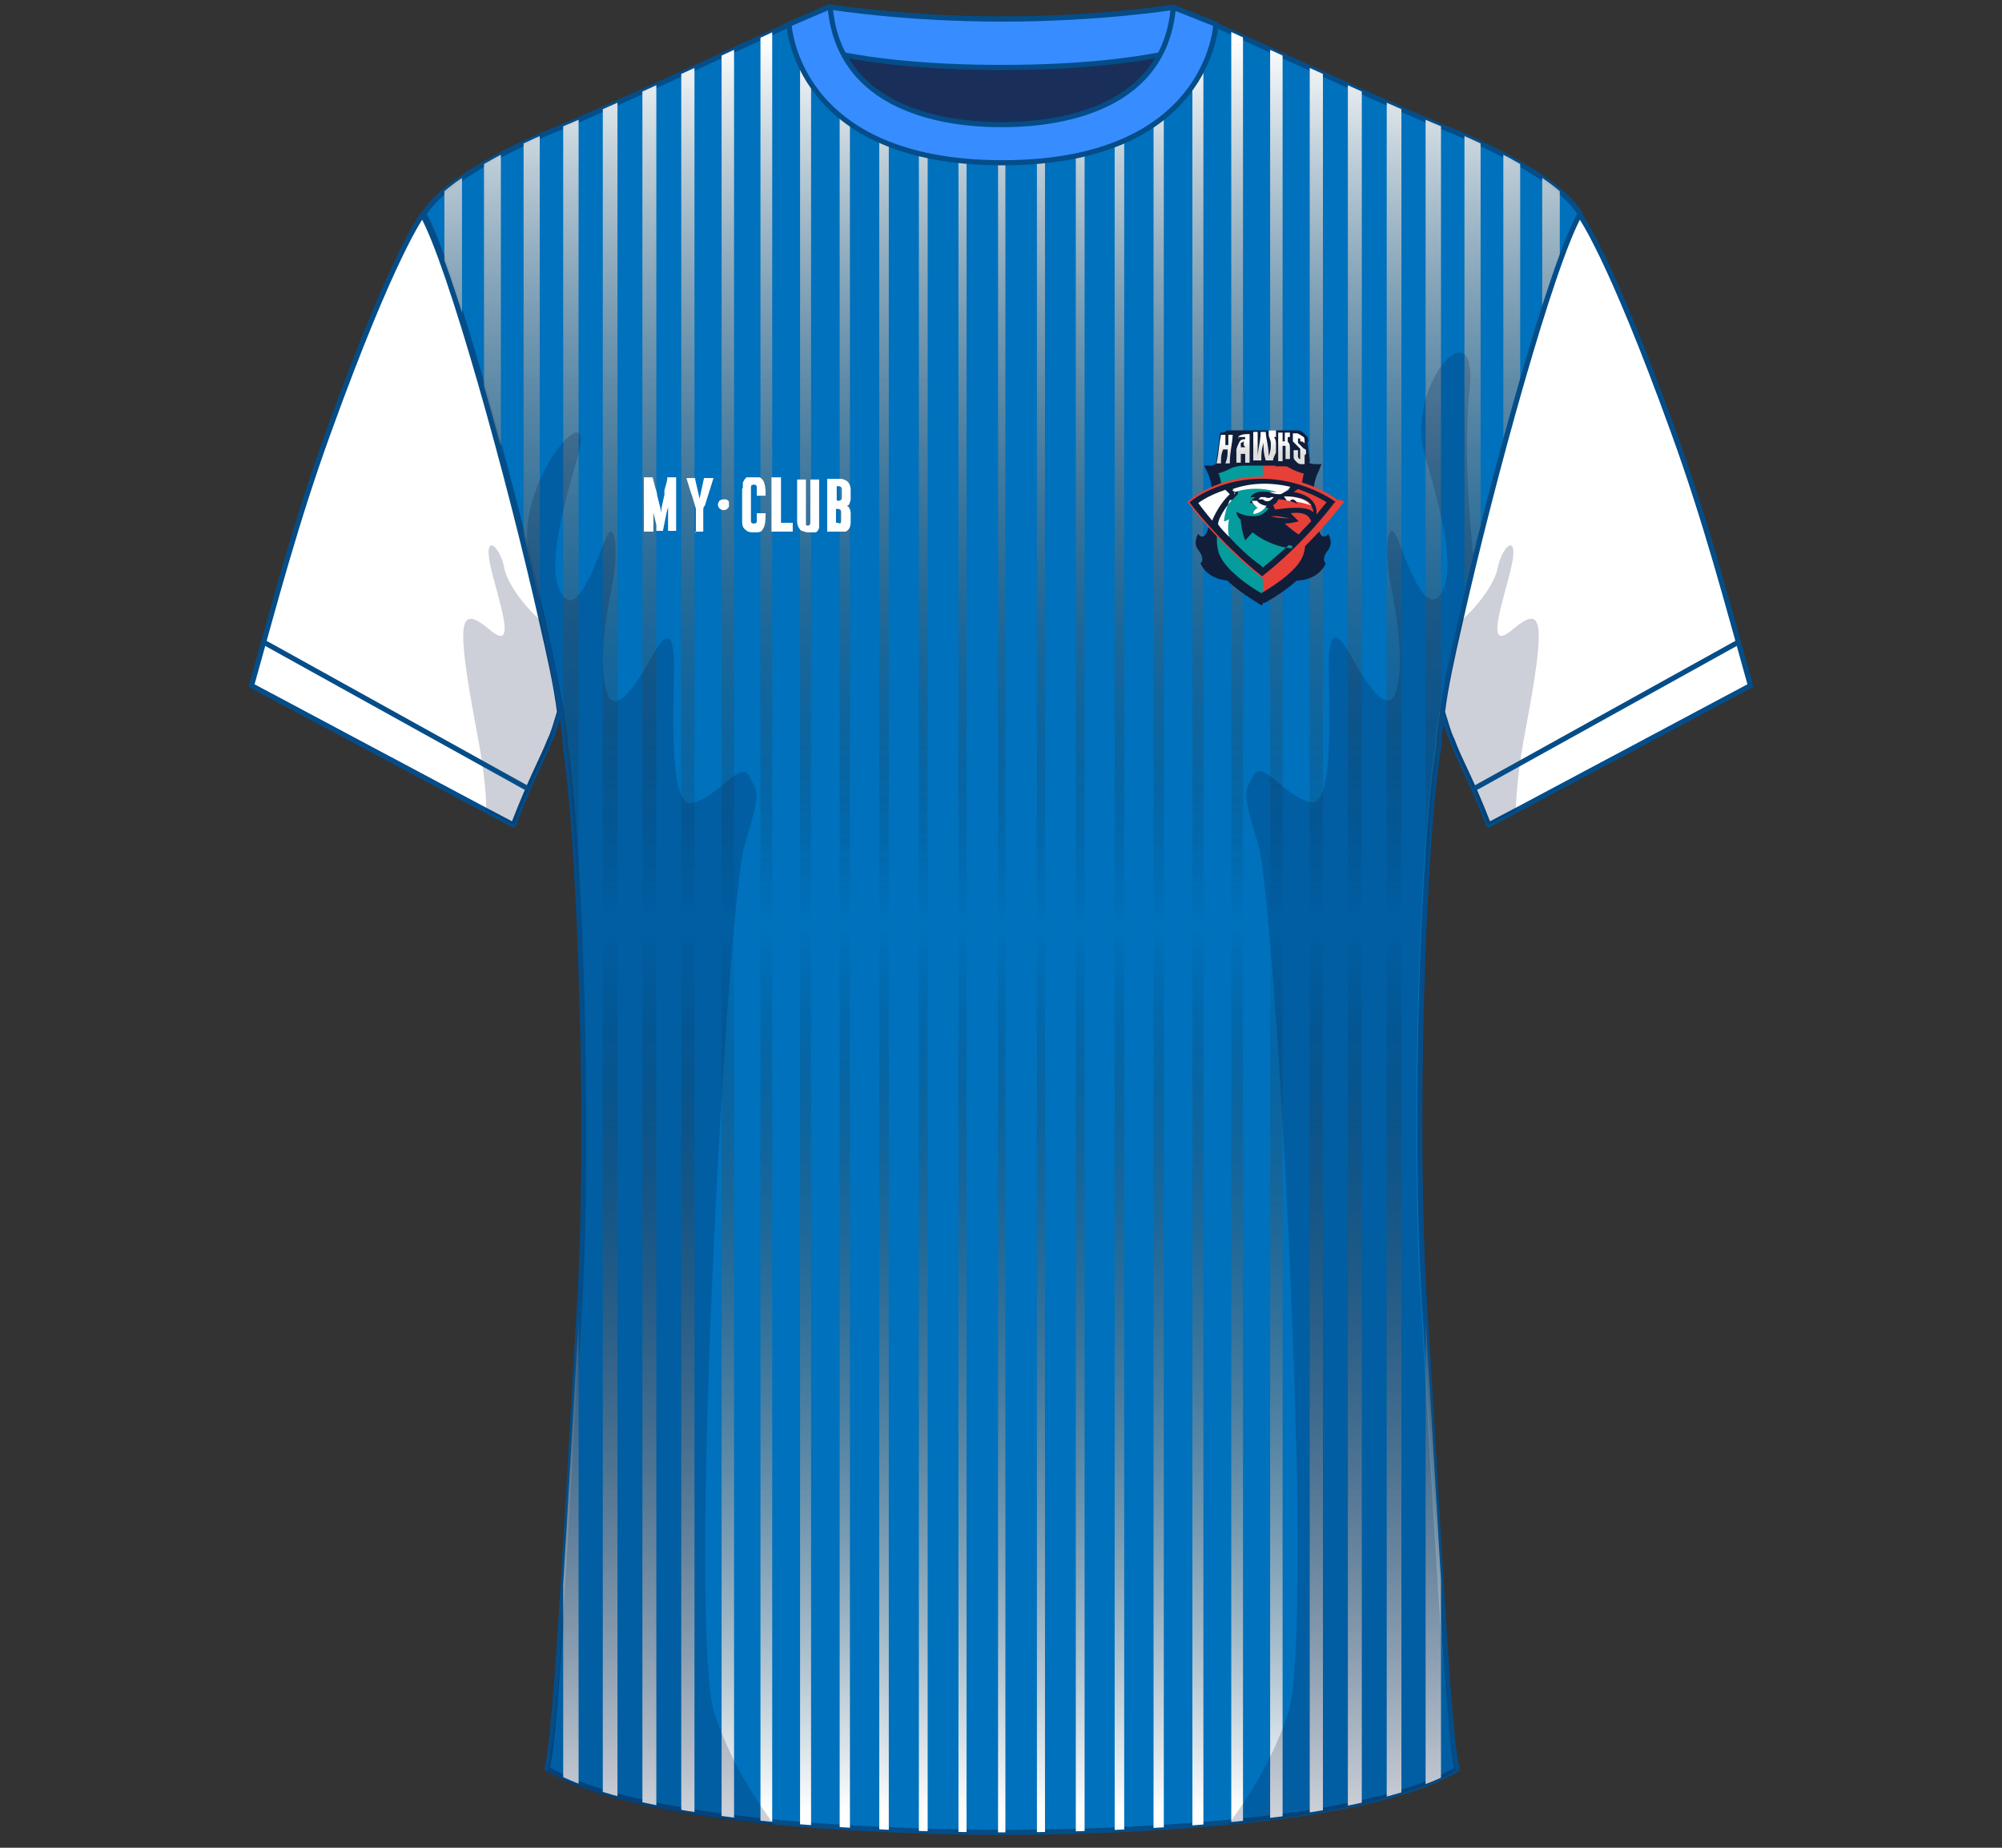 <?xml version="1.0" encoding="UTF-8"?> <svg xmlns="http://www.w3.org/2000/svg" xmlns:xlink="http://www.w3.org/1999/xlink" xmlns:c2pa="http://c2pa.org/manifest" id="Layer_3" version="1.1" viewBox="0 0 273 252"><rect x="0" y="0" width="273" height="252" fill="#333333" stroke="none"/><defs><style> .st0, .st1 { fill: none; } .st2 { fill: #1a2e5a; } .st2, .st3, .st4, .st5, .st1, .st6 { stroke: #044d88; stroke-linecap: round; stroke-linejoin: round; stroke-width: .7px; } .st4 { fill: #378cff; } .st7 { fill: url(#linear-gradient2); } .st8 { fill: url(#linear-gradient1); } .st9 { fill: url(#linear-gradient3); } .st10 { fill: url(#linear-gradient5); } .st11 { fill: url(#linear-gradient4); } .st12 { fill: url(#linear-gradient); } .st5 { fill: #0071bc; } .st13, .st6 { fill: #fff; } .st14 { fill: #049c9c; } .st15 { fill: #07183e; isolation: isolate; opacity: .2; } .st16 { fill: #101e3a; } .st17 { fill: #e64039; } .st18 { clip-path: url(#clippath); } </style><clipPath id="clippath"><path class="st0" d="M194.3,178.5c1.6,24.8,3.1,58,4.4,62.8-5.4,3.2-15,5.4-26.1,6.7-11.3,1.3-24.1,1.9-35.8,1.9h-.2c-10.2,0-21.1-.5-31-1.4-13.3-1.3-24.9-3.6-31-7.3,1.3-4.8,2.9-38,4.4-62.8,1.5-24.8,0-64.6-1.9-76.5,0-3.2-2.2-14-5.2-26.4-4.6-18.5-10.9-40.6-14.1-46.3,2.9-4.8,12.8-9.5,18.8-11.9,6-2.4,30.9-13.9,30.9-13.9l2.8,1.7h52.7l2.8-1.7s24.9,11.5,30.9,13.9c6,2.4,15.9,7.1,18.8,11.9-5.4,9.5-19.4,64.6-19.3,72.7-2.1,12.1-3.5,51.9-1.9,76.6Z"></path></clipPath><linearGradient id="linear-gradient" x1="136.5" y1="951.4" x2="136.5" y2="1193.1" gradientTransform="translate(0 -946)" gradientUnits="userSpaceOnUse"><stop offset="0" stop-color="#fff"></stop><stop offset=".5" stop-color="#000" stop-opacity="0"></stop><stop offset="1" stop-color="#fff"></stop></linearGradient><linearGradient id="linear-gradient1" x1="167.1" y1="-757.2" x2="167.1" y2="-752.9" gradientTransform="translate(0 -693.9) scale(1 -1)" gradientUnits="userSpaceOnUse"><stop offset=".3" stop-color="#dfdfde"></stop><stop offset=".7" stop-color="#fff"></stop></linearGradient><linearGradient id="linear-gradient2" x1="169.4" y1="-756.8" x2="169.4" y2="-752.6" xlink:href="#linear-gradient1"></linearGradient><linearGradient id="linear-gradient3" x1="172.4" y1="-756.5" x2="172.4" y2="-752.6" xlink:href="#linear-gradient1"></linearGradient><linearGradient id="linear-gradient4" x1="175.2" y1="-756.8" x2="175.2" y2="-752.7" xlink:href="#linear-gradient1"></linearGradient><linearGradient id="linear-gradient5" x1="177.2" y1="-757.1" x2="177.2" y2="-753.1" xlink:href="#linear-gradient1"></linearGradient></defs><path class="st5" d="M194.3,178.5c1.6,24.8,3.1,58,4.4,62.8-5.4,3.2-15,5.4-26.1,6.7-11.3,1.3-24.1,1.9-35.8,1.9h-.2c-10.2,0-21.1-.5-31-1.4-13.3-1.3-24.9-3.6-31-7.3,1.3-4.8,2.9-38,4.4-62.8s0-64.6-1.9-76.5c0-3.2-2.2-14-5.2-26.4-4.6-18.5-10.9-40.6-14.1-46.3,2.9-4.8,12.8-9.5,18.8-11.9,6-2.4,30.9-13.9,30.9-13.9l2.8,1.7h52.7l2.8-1.7s24.9,11.5,30.9,13.9,15.9,7.1,18.8,11.9c-5.4,9.5-19.4,64.6-19.3,72.7-2.1,12.1-3.5,51.9-1.9,76.6h0Z"></path><g class="st18"><path class="st12" d="M136.1-2.9v254.9h1V-2.9h-1ZM242.8,81.8v170.2h3.2V86.3l-1.2-1.7-1.9-2.8h-.1ZM239.4,75.7h0l-1.5-3.3-1.2-3.3-.3-.9v183.8h3V75.7ZM157.3-4.5V252h1.4V-4.8h-.2l-1.2.2h0ZM162.6,252h1.5V-5.7l-1.5.3V252ZM167.9,252h1.6V-6.7l-1.6.3V252ZM218.1.1l-2.5-.6v252.4h2.5V.1ZM223.5,1.3l-2.6-.6v251.3h2.6V1.3ZM234.1,56.9v-1.6c-.1,0-.2-3.5-.2-3.5v-3.5l.2-2.1V3.6l-2.9-.6v249h2.9V56.9ZM228.9,2.5l-2.8-.6v250.1h2.8V2.5ZM141.4,252h1.1V-3h-1.1v255ZM114.5-4.7V252h1.4V-4.5l-1.3-.2h0ZM109.1,252h1.5V-5.4l-1.5-.3V252ZM27,86.5v165.5h3.2V82l-1.7,2.6-1.4,1.9h-.1ZM103.7-6.7V252h1.6V-6.3h-.6l-1-.3h0ZM119.9-4V252h1.3V-3.8h-.6s-.7-.2-.7-.2ZM212.7-1l-2.4-.5v253.6h2.4V-1ZM146.7,252h1.2V-3.4h-1.2v255.4ZM125.3,252h1.2V-3.3h-1.2v255.3ZM152-3.8v255.8h1.3V-4h-.8l-.6.2h.1ZM130.7,252h1.1V-3h-1.1v255ZM100.1-7.4l-1.7-.4V252h1.7V-7.4ZM84.2-6.2l-2,.4V252h2V-6.2ZM57.7-.4l-2.5.6v251.9h2.5V-.4ZM63-1.6l-2.4.5v253.1h2.4V-1.6ZM78.9-5.1l-2.1.5V252h2.1V-5.1ZM73.6-3.9l-2.2.5v255.4h2.2V-3.9ZM68.3-2.7l-2.3.5v254.2h2.3V-2.7ZM52.4.7l-2.6.6v250.7h2.6V.7ZM41.8,3l-2.9.6v41.1l.3,3.5v7l-.3,3.5v193.2h2.9V3ZM207.3-2.2l-2.3-.5v254.7h2.3V-2.2ZM47.1,1.9l-2.8.6v249.5h2.8V1.9ZM33.6,252h3V68.8v.3l-1.3,3.3-1.5,3.2-.3.5v176h0ZM196.5-4.6l-2.1-.5V252h2.1V-4.6ZM191.1-5.8l-2-.4V252h2V-5.8ZM201.9-3.4l-2.2-.5v255.9h2.2V-3.4ZM89.5-7.4l-1.9.4V252h1.9V-7.4ZM185.7-6.9l-1.9-.4V252h1.9V-6.9ZM94.8-8.5h-.2l-1.7.3V252h1.8V-8.5h0ZM173.2-7.4V252h1.7V-7.8h-.5l-1.2.3h0ZM180.3-8.1l-1.7-.4h0V252h1.8V-8.1h-.1Z"></path></g><path class="st15" d="M79.3,178.5c1.6-24.8,0-64.6-1.9-76.5,0-3.2-2.2-14-5.2-26.4-2.4-9.3,9.3-22.9,6.6-13.4-2.8,9.5-4.2,16.3-2,19.1,2.2,2.8,4.9-5.9,5.9-8.1,1.1-2.3,1.8,1.7.7,7-1.1,5.3-1.7,11.3-.6,14.4s4.1-1.4,6-4.9,3.1-4,3.1,1.2-.8,19.4,2.5,18.6c3.5-.7,6.6-6,7.8-3.6,1.2,2.4,1.6,1.7-.7,9.5-2.3,7.8-7.9,107.3-4,118.5,2,6,5.3,11.3,8.1,15-13.3-1.3-24.9-3.6-31-7.3,1.6-5.1,3.2-38.3,4.7-63.1h0Z"></path><path class="st15" d="M193.8,178.5c-1.6-24.8-.1-64.6,1.9-76.5,0-3.2,2.2-14,5.2-26.4-.6-5.5-1.3-14.9-.5-22.5,1.2-11.7-8.9-.5-6.1,9,2.8,9.5,4.2,16.3,2,19.1s-4.9-5.9-5.9-8.1c-1.1-2.3-1.8,1.7-.7,7s1.7,11.3.6,14.4c-1.1,3.1-4.1-1.4-6-4.9s-3.1-4-3.1,1.2.8,19.4-2.5,18.6c-3.5-.7-6.6-6-7.8-3.6s-1.6,1.7.7,9.5,7.9,107.3,4,118.5c-2,6-5.3,11.3-8.1,15,13.3-1.3,24.9-3.6,31-7.3-1.5-5-3.2-38.2-4.7-63h0Z"></path><path class="st3" d="M705.9,174.2c-2.9-4.8-12.8-9.5-18.8-11.9s-30.9-13.9-30.9-13.9l-2.8,1.7h-52.9l-2.8-1.7s-24.9,11.5-30.9,13.9c-5.7,2.3-15,6.6-18.4,11.2l135.6,135.6c-.5-23.6.8-52.3,2.5-62.2,0-8.2,14-63.3,19.4-72.7h0Z"></path><path class="st2" d="M161.9,2.8c-.1,1.4-.5,2.9-1,4.1-4.8,11.5-24.3,12.6-24.3,12.6,0,0-19.5-1.2-24.3-12.6-.5-1.2-.8-2.5-1-4.1l2.2-1.8s9.8,1.6,23.2,1.6,23.3-1.6,23.3-1.6l1.9,1.8h0Z"></path><path class="st4" d="M161.9,2.8c-.1,1.4-.5,2.9-1,4.1-5.5,1.3-13.4,2.3-24.3,2.3s-18.8-1-24.3-2.3c-.5-1.2-.8-2.5-1-4.1l2.2-1.8s9.8,1.6,23.2,1.6,23.3-1.6,23.3-1.6l1.9,1.8h0Z"></path><path class="st4" d="M160,1c-1.3,15.2-18.2,16-23.4,16s-22.1-.8-23.4-16.1l-5.6,2.4s.8,18.9,29.1,18.9,29.1-18.9,29.1-18.9l-5.8-2.3h0Z"></path><path class="st6" d="M76.3,97.1c-.5,1.6-.8,2.8-1.3,3.8h0c-1.2,3-2.4,4.9-5,11.6l-3.8-2-31.9-17c3.2-11.4,6-22.2,10.5-34.6,8.9-24.6,12.8-29.6,12.8-29.6,3.8,6.7,11.9,36,16.3,55.6,1.1,4.8,2,8.9,2.4,12.2h0Z"></path><path class="st15" d="M76.1,97.1c-.4,1.2-.7,2.5-1,3.8h0c-1.2,3-2.4,4.9-5,11.6l-3.8-2c0-3.1-.5-6.6-1.3-10.8-2.9-15.5-2.4-17.3,1.8-13.8,4.1,3.5.8-5,0-9.1s1.4-2.4,2,.8c.4,1.9,2.5,4.9,4.9,7,1.1,5.1,1.9,9.2,2.4,12.5Z"></path><path class="st1" d="M36,87.6l35.7,19.8"></path><path class="st6" d="M196.7,97.1c.5,1.6.8,2.8,1.3,3.8h0c1.1,3,2.4,4.9,5,11.6l3.8-2,31.9-17c-3.2-11.4-6-22.2-10.5-34.6-8.9-24.6-12.8-29.6-12.8-29.6-3.8,6.7-11.9,36-16.3,55.6-1.1,4.8-2,8.9-2.4,12.2h0Z"></path><path class="st15" d="M196.9,97.1c.4,1.2.7,2.5,1,3.8h0c1.1,3,2.4,4.9,5,11.6l3.8-2c.1-3.1.5-6.6,1.3-10.8,2.9-15.5,2.4-17.3-1.8-13.8-4.1,3.5-.8-5,0-9.1s-1.4-2.4-2,.8c-.4,1.9-2.5,4.9-4.9,7-1.1,5.1-1.9,9.2-2.4,12.5h0Z"></path><path class="st1" d="M237,87.6l-35.7,19.8"></path><g><path class="st13" d="M88,72.5h1.1v-3.4.8l.4,1.7v.8h.9l.5-2.5s.2-.7.2-.8h0v3.3h1.1v-7.3h-1.2c0,.6-.3,1.3-.4,1.8v.6l-.4,1.8v.6l-.6-2.4c0-.4-.2-.8-.3-1.2l-.3-1.2h-1.2v7.4h.3,0Z"></path><path class="st13" d="M112.8,72.5h2.5c.5-.2.7-.7.7-1.3v-1.3c0-.3-.2-.8-.5-.9l.3-.2c0-.2.2-.4.2-.7v-1.3c0-.5-.2-.9-.4-1.1-.2-.2-.6-.4-1.1-.4h-1.7v7.4h0v-.2ZM114.1,68.2h0v-1.9c.3,0,.7,0,.7.4v1.2c0,.4-.4.4-.6.4h0ZM114.4,71.3h-.4v-1.9c.3,0,.7,0,.7.4v1.2c0,.2,0,.4-.3.4h0Z"></path><path class="st13" d="M108.7,71.1c0,.5.2,1,.6,1.3.2,0,.5.2.8.2h1.1c.2,0,.4-.3.5-.6v-6.6h-1.2v5.9c0,.5-.5.4-.6.3v-6.2h-1.2v6h0v-.3Z"></path><path class="st13" d="M101.2,66.7v4.3c0,.4,0,.9.4,1.2.4.4.7.4,1.3.4s.9,0,1.1-.4c.4-.5.4-1.5.4-2.2h-1.2v.9c0,.3,0,.5-.4.5s-.4-.2-.4-.5v-4.3c0-.3,0-.5.4-.5s.4.2.4.5v1h1.2c0-.9,0-2.1-.8-2.5h-1.8l-.2.2s-.2.3-.3.5v.7"></path><path class="st13" d="M94.7,72.5h1.2v-3s0-.4.2-.5l1.2-3.8h-1.3l-.6,2.8-.6-2.6v-.2h-1.2s.7,2.3.8,2.5l.5,1.7v3.2"></path><polygon class="st13" points="105.2 72.5 108.1 72.5 108.1 71.3 106.5 71.3 106.5 65.1 105.2 65.1 105.2 72.5"></polygon><path class="st13" d="M97.9,68.8c0,.8,1.1,1.1,1.5.3v-.6c0-.2-.2-.3-.4-.4-.3,0-.7,0-.9.2,0,0-.2.3-.2.5"></path></g><g><path class="st16" d="M179.5,71s.3,1.8.8,2.1.8-.3.8-.3c0,0,.8,1.2,0,2.2s-.6,1.7-.3,1.8c0,0-.8,2.4-4.3,2.4,0,0,3.1-3.3,2.9-8.2h0Z"></path><path class="st14" d="M172.2,61.5v20.3s-5.7-3.1-6.5-6.1c-1-3.2,1.4-7.8-.4-11.5,0,0,3.5-.6,4.3-2.6,0,0,2.6,0,2.6,0Z"></path><path class="st17" d="M178.7,75.5c-1,3.2-6.5,6.1-6.5,6.1v-20.3h2.6c.8,2.1,4.3,2.6,4.3,2.6-1.8,3.7.6,8.3-.4,11.5Z"></path><path class="st16" d="M172.2,82.5h-.3c-.3-.3-6-3.3-6.9-6.8-.4-1.5-.3-3.2,0-5,.3-2.2.6-4.4-.4-6.4l-.4-.8h1c.8-.3,3.2-1,3.7-2.4v-.4h6.4v.4c.7,1.4,3.1,2.1,3.9,2.2h1l-.4,1c-1,1.9-.7,4.2-.4,6.4.3,1.8.4,3.5,0,5-1,3.3-6.7,6.4-6.9,6.5h-.3v.3q.1,0,.1,0ZM166.2,64.6c.7,2.1.4,4.3,0,6.4-.3,1.7-.4,3.2,0,4.4.7,2.2,4.2,4.6,5.8,5.5,1.7-1,5.3-3.3,5.8-5.5.4-1.2,0-2.8,0-4.4-.3-2.1-.6-4.3,0-6.4-1.1-.3-2.9-1-3.7-2.4h-4.4c-.8,1.4-2.6,2.1-3.7,2.4h.3Z"></path><path class="st16" d="M165,71s-.3,1.8-.8,2.1-.8-.3-.8-.3c0,0-.8,1.2,0,2.2s.6,1.7.3,1.8c0,0,.8,2.4,4.3,2.4,0,0-3.1-3.3-2.9-8.2h0Z"></path><path class="st16" d="M176.7,63.3l-4.6-1.8-4.6,1.8-.3.7s2.5-.8,4.9-.8,4.9.8,4.9.8l-.3-.7h0Z"></path><g><g><path class="st17" d="M182.4,68.2c-1.9-1.5-5.7-3.1-9.4-3.2h-1.4c-3.9,0-7.5,1.7-9.4,3.2l-.3.3.3.3s4,5.4,10,10.1l.4.3h0l.4-.3c6-4.7,10-10.1,10-10.1l.3-.3-.3-.3s-.6,0-.6,0Z"></path><path class="st16" d="M182.2,68.5c-2.1-1.5-5.8-3.1-9.7-3.2h-.6c-3.9,0-7.6,1.5-9.7,3.2,0,0,3.9,5.3,9.9,10.1h0c6-4.7,9.9-10.1,9.9-10.1h.3Z"></path><path class="st13" d="M167.7,67.4c-1.2,1.1-2.1,2.8-2.4,3.6-1.2-1.4-1.9-2.4-1.9-2.4,1.1-.8,2.5-1.4,3.7-1.8l.6.6Z"></path><path class="st17" d="M178.8,71.1c-.6.6-1.1,1.1-1.7,1.8-1.1-.7-1.9-1.5-1.9-1.5.8,0,1.9-.3,1.9-.3l-1.1-1.1c2.2-.3,2.6.6,2.8,1.1Z"></path><path class="st17" d="M179.5,70.3c.4-2.8-3.1-3.2-3.1-3.2l.6-.4c1.2.4,2.6,1,3.9,1.8,0,0-.6.7-1.4,1.7h0Z"></path><path class="st17" d="M179,69.8s-.6-1-5.1-.3l-.3-.6s.6-.3.7-.8c0,0,1,0,1.4.3h0c0-.3-.3-.6-.4-.7h.3s2.4,0,3.2,1.1c0,.3.3.6.3,1h0Z"></path><path class="st17" d="M173.4,70.4h.8l1.7.3s-1.8,0-2.6-.3h.1Z"></path><path class="st14" d="M175.8,74.3s-2.1,1.9-3.6,3.1l-.3-.3c-1.7-1.2-3.1-2.6-4.3-3.9s-1.1-1.1-1.5-1.7h0c0-.6.8-2.1,1.9-3.3h0l.8-.8v-.3h0l-.4-.4h0c.4,0,3.3-1,7.5,0,0,0-.7.6-1.1.4h-1.7c-.3,0-1.8-.4-2.6.7h.7s-.6.4-.8.8h1.2s.4.6,1.4.7c0,0-.6,1-1.8,1.1-.7,0-1.5,0-2.6-.6,0,0,0,.6.6,1.1,0,0,0,1.2.6,2.8l1-1.1s2.2,1.9,5.4,2.2h0v-.4h-.3Z"></path><path class="st13" d="M173.7,67.8l-.3.3c-.3.3-.8.4-1.2,0h-.6l.3-.3h1.8Z"></path><path class="st13" d="M175.9,66.5l-.3.3h0c-.6.4-.8.6-1.1.6h0c-.3,0-.8,0-1.4-.3h1c-3.1-1-5.7,0-5.7,0h0l-.3-.4h0c2.2-.8,4.9-1,7.9-.3h-.1Z"></path><path class="st13" d="M167.7,68.2c-.7,1.5-.8,2.9-.8,2.9.3,0,.7-.3.7-.3,0,0-.3,1.2,0,2.4-.6-.6-1.1-1.1-1.5-1.7h0c0-.6.8-2.1,1.9-3.3h-.3Z"></path><path class="st13" d="M168.4,67.2h0l-.4-.4h0c.3,0,.4.3.3.6h.1Z"></path><path class="st13" d="M178.7,68.9c-1.1-.4-2.6-.6-3.2-.6,0,0-.3-.4-.4-.6h.3s2.4,0,3.2,1.1h.1Z"></path><path class="st16" d="M175.9,68.3l1,.4s-.4-1-1-.4Z"></path><path class="st16" d="M173.4,67.6s0,.4-.6.3c-.3,0-.3-.3-.3-.3,0,0,.3,0,.3-.3h.6v.3Z"></path></g><path class="st13" d="M172.7,69s-.6,1-1.8,1.1c0-.6.6-.8.6-.8-.4-.4-.7-.7-.8-1h.7s.4.6,1.4.7h0Z"></path></g><g><path class="st16" d="M178.4,60.3c0-.4,0-.7-.4-1-.3-.3-.6-.6-1-.6h-9.7c-.2.2-.4.3-.6.3h-.3l-.7,5.1.8-.3h1.1c.3,0,.3-.3.6-.3h5.7v-.3h0v.4h2.6s.4.3.7.4h.4c.3,0,.6,0,.7-.3s.3-.6.3-1l-.3-2.2h0v-.4h0Z"></path><g><path class="st8" d="M167.7,60.7h-.6v-1.4h-.6c-.3,1.5-.3,2.4-.6,3.9h.6c0-.8,0-1.2.3-1.9h.6c0,.8,0,1.1-.3,1.9h.6c0-1.5.3-2.4.4-3.9h-.6v1.4h.1Z"></path><path class="st7" d="M168.8,59.6h1v.3c-.3,0-.6,0-.8.4s-.3.6-.4,1v1.8h.6v-1.2h.6v1.2h.6v-3.9c-.6,0-1,0-1.5.3v.6h0v-.3h.1ZM169.8,61h-.6v-.6s.3,0,.4-.3v.7h.1Z"></path><path class="st9" d="M173.8,58.7h-.8v.6c0,.3.3.7.3,1.2s0,1-.3,1.7h0c0-1.4-.3-1.9-.4-3.3h-.7c0,1.4-.3,1.9-.4,3.3h0v-3.3h-.6v3.9h1.1c0-1,0-1.4.3-2.4,0,1,0,1.4.3,2.4h1c0-.4.3-.8.4-1.1v-1c0-.4,0-.8-.3-1.1h.3v-.6h0v-.3h-.1Z"></path><path class="st11" d="M175.6,60.6v-1h.3v-.6h-.7v1.2h-.3v-1.2h-.6v3.9h.6v-2.1h.4v.4h0v1.4h.6v-1.4c0-.4,0-.8-.4-1h0v.3Z"></path><path class="st10" d="M178.1,61.9h0v-.4s0-.3-.3-.3c0,0-.3-.3-.4-.4,0,0-.3-.3-.4-.4v-.6h.3v.4h0c.2,0,.4,0,.6.3v-.3c0-.3,0-.6-.3-.7,0,0-.4-.3-.7-.4h-.6v1.1s.3.3.4.4l.3.3.3.3v1.4h0s-.3,0-.3-.4v-.8h-.6v.8c0,.3,0,.4.3.7s.3.3.6.4h.6v-1.2h0l.3-.3h0Z"></path></g></g></g></svg> 